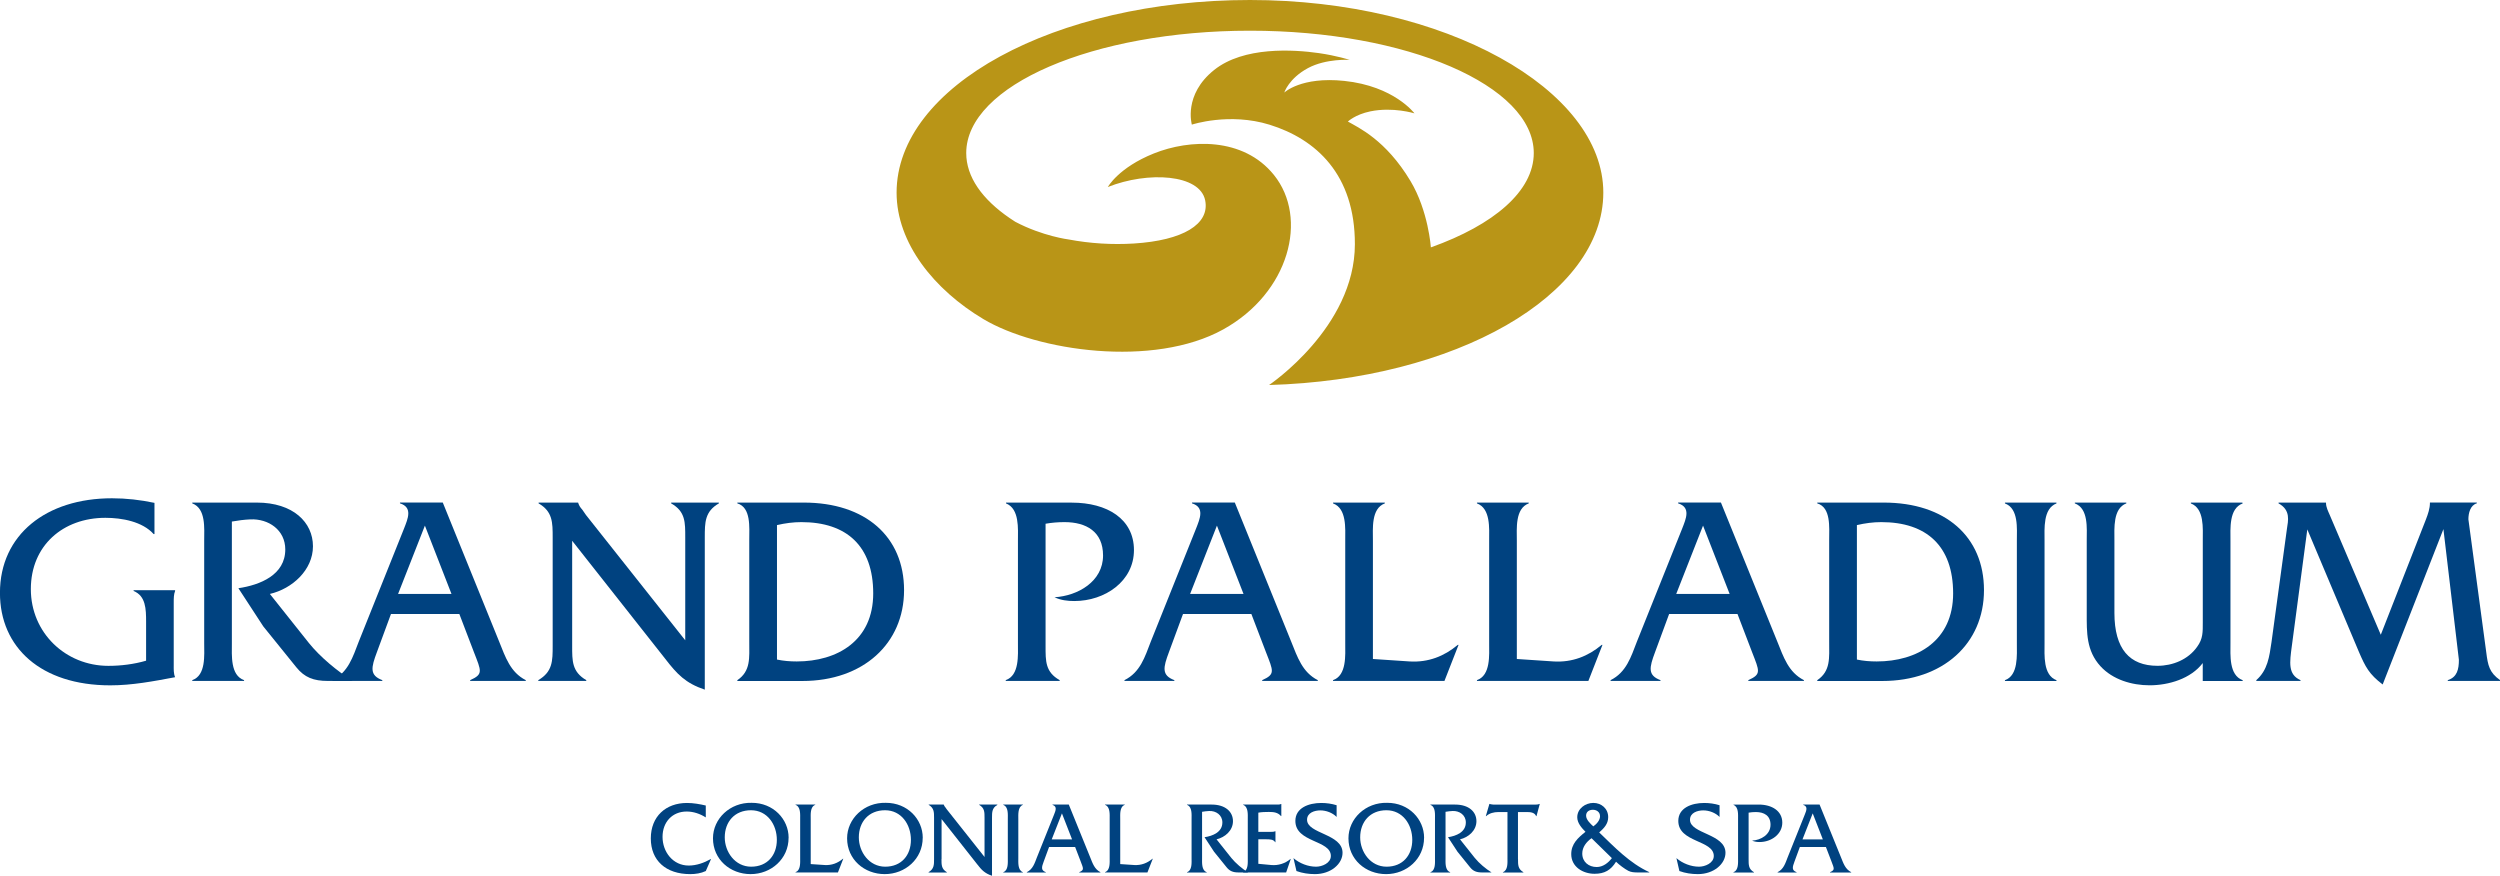 <?xml version="1.0" encoding="UTF-8"?>
<svg id="Capa_1" data-name="Capa 1" xmlns="http://www.w3.org/2000/svg" viewBox="0 0 528.42 185.11">
  <defs>
    <style>
      .cls-1, .cls-2 {
        fill: #004280;
      }

      .cls-2, .cls-3 {
        fill-rule: evenodd;
      }

      .cls-3 {
        fill: #b99517;
      }
    </style>
  </defs>
  <path class="cls-3" d="M302.44,52.29s-.52-7.69-4.3-14.01c-5.24-8.76-11.09-11.34-13.24-12.59,0,0,1.53-1.48,4.74-2.15,4.8-.99,9.33.42,9.33.42,0,0-4.26-5.75-14.83-6.86-9.15-.96-12.69,2.47-12.69,2.47,0,0,.93-2.98,5.02-5.18,3.82-2.05,8.8-1.74,8.8-1.74,0,0-2.72-.88-6.54-1.43-5.32-.76-15.85-1.43-22.1,3.57-6.57,5.25-4.71,11.55-4.71,11.55,0,0,7.92-2.62,16.43.02,9.8,3.04,18.05,10.49,18.03,25.27-.02,17.6-18.14,29.75-18.14,29.75,39.39-1.13,70.65-18.92,70.65-40.68S305.47,0,264.21,0s-74.7,18.23-74.7,40.72c0,10.67,7.95,20.53,18.35,26.73,11.33,6.75,35.92,10.37,50.71,2.17,13.94-7.73,18.06-23.51,10.69-32.65-6.49-8.05-17.85-7.55-25.36-4.54-7.51,3.01-9.74,7.1-9.74,7.1,8.5-3.38,19.48-2.73,20.58,2.84.99,5.03-4.73,8.45-15.06,9.1-4.59.29-9.32-.01-13.77-.85,0,0-5.51-.68-11.31-3.74-.4-.25-.79-.51-1.17-.77-5.83-3.99-9.2-8.71-9.2-13.76,0-14.28,26.86-25.86,59.98-25.86s59.98,11.58,59.98,25.86c0,8.03-8.42,15.19-21.75,19.94h0Z"/>
  <g>
    <path class="cls-1" d="M32.66,106.29c-2.98-.63-5.96-.97-9-.97-13.87,0-23.67,7.68-23.67,20,0,11.52,8.65,19.54,23.32,19.54,4.64,0,9.11-.86,13.7-1.72-.34-.8-.29-1.72-.29-2.58v-13.18c0-.86,0-1.78.29-2.46v-.17h-8.77v.17c2.58,1.03,2.64,3.84,2.64,6.48v8.25c-2.58.75-5.33,1.09-7.97,1.09-9.05,0-16.39-6.99-16.39-16.22s6.82-15.07,15.76-15.07c3.5,0,7.85.8,10.2,3.44h.17v-6.59h0Z"/>
    <path class="cls-1" d="M40.64,106.23v.17c2.92,1.09,2.52,5.27,2.52,7.91v21.6c0,2.58.4,6.82-2.52,7.85v.17h10.95v-.17c-2.92-1.03-2.58-5.21-2.58-7.85v-25.67c1.32-.23,2.58-.4,3.9-.46,3.84-.17,7.39,2.23,7.39,6.36,0,5.39-5.33,7.51-9.91,8.19l5.27,8.08,6.99,8.65c1.72,2.12,3.61,2.87,6.65,2.87h5.27c-3.27-2.06-6.88-5.04-9.28-8.02l-8.25-10.37c4.7-1.09,9.11-5.04,9.11-10.08s-4.18-9.23-11.86-9.23h-13.64Z"/>
    <path class="cls-2" d="M97.09,129.78l3.09,8.08c1.55,4.01,2.01,4.64-.8,5.9v.17h11.75v-.17c-3.27-1.66-4.3-4.87-5.62-8.14l-11.92-29.4h-9.05v.17c2.75.86,1.66,3.27.86,5.33l-9.57,23.9c-1.26,3.27-2.23,6.48-5.56,8.14v.17h10.54v-.17c-2.75-1.03-2.35-2.69-1.15-5.9l2.98-8.08h14.44ZM95.43,125.54h-11.29l5.67-14.44,5.62,14.44h0Z"/>
    <path class="cls-1" d="M120.94,114.31l19.66,24.93c2.52,3.27,4.3,5.16,8.37,6.53v-32.15c0-3.21,0-5.5,2.98-7.22v-.17h-10.09v.17c3.04,1.72,2.98,4.01,2.98,7.22v21.72l-20.97-26.47-.8-1.15c-.4-.46-.63-.75-.86-1.43v-.06h-8.37v.17c2.98,1.72,2.98,4.01,2.98,7.22v22.86c0,3.21,0,5.5-3.04,7.28v.17h10.14v-.17c-3.04-1.78-2.98-4.07-2.98-7.28v-22.18h0Z"/>
    <path class="cls-2" d="M158.37,135.69c0,3.38.34,6.13-2.52,8.08v.17h13.75c12.84,0,21.49-7.91,21.49-19.2s-8.14-18.51-21.2-18.51h-14.04v.17c2.92.86,2.52,5.04,2.52,7.68v21.6h0ZM164.22,110.99c1.72-.4,3.44-.63,5.16-.63,9.57,0,15.19,5.04,15.19,15.07s-7.62,14.38-16.16,14.38c-1.43,0-2.81-.11-4.18-.4v-28.42h0Z"/>
    <path class="cls-1" d="M212.64,106.23v.17c2.87,1.15,2.52,5.33,2.52,7.91v21.6c0,2.58.34,6.82-2.58,7.85v.17h11.4v-.17c-3.04-1.72-2.98-4.01-2.98-7.22v-25.84c1.32-.23,2.64-.34,4.01-.34,4.58,0,8.14,2.01,8.14,7.05,0,5.5-5.33,8.54-10.26,8.83,1.32.63,2.75.8,4.18.8,6.48,0,12.61-4.18,12.61-10.77s-5.67-10.03-13.12-10.03h-13.93Z"/>
    <path class="cls-2" d="M264.5,129.78l3.09,8.08c1.55,4.01,2.01,4.64-.8,5.9v.17h11.75v-.17c-3.27-1.66-4.3-4.87-5.62-8.14l-11.92-29.4h-9.05v.17c2.75.86,1.66,3.27.86,5.33l-9.57,23.9c-1.26,3.27-2.23,6.48-5.56,8.14v.17h10.54v-.17c-2.75-1.03-2.35-2.69-1.15-5.9l2.98-8.08h14.44ZM262.84,125.54h-11.29l5.67-14.44,5.62,14.44h0Z"/>
    <path class="cls-2" d="M290.19,139.3v-24.99c0-2.58-.4-6.82,2.52-7.91v-.17h-10.95v.17c2.92,1.09,2.58,5.27,2.58,7.91v21.6c0,2.58.34,6.82-2.58,7.85v.17h23.55l2.98-7.62h-.17c-2.86,2.41-6.25,3.73-10.14,3.5l-7.79-.52h0Z"/>
    <path class="cls-2" d="M320.61,139.3v-24.99c0-2.58-.4-6.82,2.52-7.91v-.17h-10.95v.17c2.92,1.09,2.58,5.27,2.58,7.91v21.6c0,2.58.34,6.82-2.58,7.85v.17h23.55l2.98-7.62h-.17c-2.86,2.41-6.25,3.73-10.14,3.5l-7.79-.52h0Z"/>
    <path class="cls-2" d="M367.25,129.78l3.09,8.08c1.55,4.01,2.01,4.64-.8,5.9v.17h11.75v-.17c-3.27-1.66-4.3-4.87-5.62-8.14l-11.92-29.4h-9.05v.17c2.75.86,1.66,3.27.86,5.33l-9.57,23.9c-1.26,3.27-2.24,6.48-5.56,8.14v.17h10.54v-.17c-2.75-1.03-2.35-2.69-1.15-5.9l2.98-8.08h14.44ZM365.59,125.54h-11.29l5.67-14.44,5.62,14.44h0Z"/>
    <path class="cls-2" d="M386.63,135.69c0,3.38.34,6.13-2.52,8.08v.17h13.75c12.84,0,21.49-7.91,21.49-19.2s-8.14-18.51-21.2-18.51h-14.04v.17c2.92.86,2.52,5.04,2.52,7.68v21.6h0ZM392.48,110.99c1.72-.4,3.44-.63,5.16-.63,9.57,0,15.19,5.04,15.19,15.07s-7.62,14.38-16.16,14.38c-1.43,0-2.81-.11-4.18-.4v-28.42h0Z"/>
    <path class="cls-1" d="M426.3,135.92c0,2.58.34,6.82-2.52,7.85v.17h10.89v-.17c-2.86-1.09-2.52-5.27-2.52-7.85v-21.6c0-2.58-.34-6.82,2.52-7.91v-.17h-10.89v.17c2.92,1.09,2.52,5.27,2.52,7.91v21.6h0Z"/>
    <path class="cls-1" d="M465.61,143.94h8.42v-.17c-2.92-1.09-2.58-5.27-2.58-7.85v-21.6c0-2.64-.34-6.82,2.58-7.91l-.06-.17h-10.89v.17c2.87,1.09,2.52,5.27,2.52,7.85v17.25c0,2.06.06,3.5-1.2,5.21-1.89,2.69-5.16,4.01-8.37,4.01-5.9,0-9.11-3.55-9.11-11.18v-15.3c0-2.58-.34-6.76,2.52-7.85v-.17h-10.89v.17c2.92,1.09,2.52,5.27,2.52,7.85v15.3c0,4.13-.12,7.97,2.92,11.29,2.58,2.81,6.59,4.01,10.37,4.01,4.01,0,8.71-1.38,11.23-4.7v3.78h0Z"/>
    <path class="cls-1" d="M503.21,134.14l-10.77-25.27c-.34-.8-.8-1.66-.8-2.58v-.06h-10.03v.17c2.64,1.43,2.01,3.72,1.78,5.33l-3.27,24.01c-.46,3.09-.8,5.9-3.21,8.02v.17h9.34v-.17c-2.69-1.2-2.29-3.72-1.83-7.22l3.27-24.64,10.89,25.85c1.38,3.21,2.18,4.76,5.04,6.93l12.84-32.84,3.27,27.62c0,1.95-.34,3.67-2.35,4.3v.17h11.06v-.17c-2.29-1.61-2.58-3.15-2.92-5.85l-3.78-28.14c0-1.32.4-2.98,1.78-3.38v-.17h-9.91v.06c0,1.2-.4,2.35-.86,3.55l-9.51,24.3h0Z"/>
  </g>
  <g>
    <path class="cls-1" d="M149.17,172.77c-1.2-.76-2.59-1.24-4.03-1.24-3.01,0-5.1,2.2-5.1,5.36s2.18,6.06,5.54,6.06c1.64,0,3.27-.59,4.64-1.37h.07l-1.11,2.53c-1.02.48-2.16.65-3.29.65-5.15,0-8.33-2.88-8.33-7.54s3.18-7.5,7.65-7.5c1.33,0,2.68.24,3.97.54v2.51Z"/>
    <path class="cls-1" d="M166.68,177.09c0,4.45-3.69,7.67-8.02,7.67s-7.96-3.1-7.96-7.57c0-4.14,3.6-7.61,8.18-7.5,4.58-.02,7.81,3.47,7.81,7.39ZM153.19,177c0,3.05,2.16,6.19,5.58,6.19s5.43-2.42,5.43-5.67-2.03-6.26-5.47-6.26-5.54,2.44-5.54,5.73Z"/>
    <path class="cls-1" d="M174.31,182.84c1.48.09,2.77-.41,3.86-1.33h.07l-1.13,2.9h-8.96v-.07c1.11-.39.98-2.01.98-2.99v-8.22c0-1,.13-2.59-.98-3.01v-.07h4.17v.07c-1.11.41-.96,2.03-.96,3.01v9.51l2.97.2Z"/>
    <path class="cls-1" d="M195.03,177.09c0,4.45-3.69,7.67-8.02,7.67s-7.96-3.1-7.96-7.57c0-4.14,3.6-7.61,8.18-7.5,4.58-.02,7.81,3.47,7.81,7.39ZM181.53,177c0,3.05,2.16,6.19,5.58,6.19s5.43-2.42,5.43-5.67-2.03-6.26-5.47-6.26-5.54,2.44-5.54,5.73Z"/>
    <path class="cls-1" d="M199,181.58c0,1.22-.02,2.09,1.13,2.77v.07h-3.86v-.07c1.16-.68,1.16-1.55,1.16-2.77v-8.7c0-1.22,0-2.09-1.13-2.75v-.07h3.18v.02c.09.26.17.37.33.55l.31.44,7.98,10.07v-8.26c0-1.22.02-2.09-1.13-2.75v-.07h3.84v.07c-1.13.65-1.13,1.53-1.13,2.75v12.23c-1.55-.52-2.22-1.24-3.18-2.49l-7.48-9.49v8.44Z"/>
    <path class="cls-1" d="M213.02,173.14c0-1,.15-2.59-.96-3.01v-.07h4.14v.07c-1.09.41-.96,2.03-.96,3.01v8.22c0,.98-.13,2.57.96,2.99v.07h-4.14v-.07c1.09-.39.96-2.01.96-2.99v-8.22Z"/>
    <path class="cls-1" d="M221.74,179.03l-1.13,3.07c-.46,1.22-.61,1.85.44,2.25v.07h-4.01v-.07c1.26-.63,1.64-1.85,2.12-3.1l3.64-9.09c.31-.79.72-1.7-.33-2.03v-.07h3.44l4.54,11.19c.5,1.24.89,2.46,2.14,3.1v.07h-4.47v-.07c1.07-.48.89-.72.31-2.25l-1.18-3.07h-5.49ZM224.46,171.92l-2.16,5.5h4.3l-2.14-5.5Z"/>
    <path class="cls-1" d="M239.73,182.84c1.48.09,2.77-.41,3.86-1.33h.07l-1.13,2.9h-8.96v-.07c1.11-.39.98-2.01.98-2.99v-8.22c0-1,.13-2.59-.98-3.01v-.07h4.17v.07c-1.11.41-.96,2.03-.96,3.01v9.51l2.97.2Z"/>
    <path class="cls-1" d="M256.1,170.06c2.92,0,4.51,1.53,4.51,3.51s-1.68,3.42-3.47,3.84l3.14,3.95c.92,1.13,2.29,2.27,3.53,3.05h-2.01c-1.16,0-1.88-.28-2.53-1.09l-2.66-3.29-2.01-3.07c1.74-.26,3.77-1.07,3.77-3.12,0-1.57-1.35-2.49-2.81-2.42-.5.02-.98.09-1.48.17v9.77c0,1-.13,2.59.98,2.99v.07h-4.16v-.07c1.11-.39.96-2.01.96-2.99v-8.22c0-1,.15-2.59-.96-3.01v-.07h5.19Z"/>
    <path class="cls-1" d="M265.96,182.58l2.77.26c1.44.13,2.94-.33,4.03-1.29h.07l-.98,2.86h-9.09v-.07c1.11-.39.98-2.01.98-2.99v-8.22c0-1,.13-2.59-.98-3.01v-.07h6.98c.37,0,.74.04,1.02-.11h.07v2.55h-.07c-.68-.79-1.57-.87-2.57-.87-.76,0-1.53.02-2.22.15v4.06h2.59c.35,0,.7,0,.96-.13h.07v2.31h-.07c-.35-.63-1.26-.61-1.94-.61h-1.61v5.17Z"/>
    <path class="cls-1" d="M282.5,172.66c-.85-.87-2.2-1.37-3.42-1.37s-2.81.48-2.81,1.98c0,2.99,7.5,2.94,7.5,6.98,0,2.33-2.44,4.51-5.84,4.51-1.33,0-2.66-.2-3.9-.65l-.63-2.73c1.29,1.11,3.07,1.81,4.78,1.81,1.24,0,3.12-.74,3.12-2.27,0-3.4-7.5-2.79-7.5-7.41,0-2.75,2.81-3.79,5.47-3.79,1.09,0,2.2.15,3.25.48v2.46Z"/>
    <path class="cls-1" d="M301,177.09c0,4.45-3.69,7.67-8.02,7.67s-7.96-3.1-7.96-7.57c0-4.14,3.6-7.61,8.18-7.5,4.58-.02,7.81,3.47,7.81,7.39ZM287.5,177c0,3.05,2.16,6.19,5.58,6.19s5.43-2.42,5.43-5.67-2.03-6.26-5.47-6.26-5.54,2.44-5.54,5.73Z"/>
    <path class="cls-1" d="M307.56,170.06c2.92,0,4.51,1.53,4.51,3.51s-1.68,3.42-3.47,3.84l3.14,3.95c.92,1.13,2.29,2.27,3.53,3.05h-2.01c-1.16,0-1.88-.28-2.53-1.09l-2.66-3.29-2.01-3.07c1.74-.26,3.77-1.07,3.77-3.12,0-1.57-1.35-2.49-2.81-2.42-.5.02-.98.09-1.48.17v9.77c0,1-.13,2.59.98,2.99v.07h-4.17v-.07c1.11-.39.96-2.01.96-2.99v-8.22c0-1,.15-2.59-.96-3.01v-.07h5.19Z"/>
    <path class="cls-1" d="M320.86,181.58c0,1.24-.02,2.09,1.13,2.77v.07h-4.32v-.07c1.09-.41.96-2.01.96-2.99v-9.72h-1.92c-.94,0-1.92.24-2.59.87h-.07l.76-2.59h.07c.26.11.54.11.83.15h8.68c.37,0,.72-.02,1-.15h.07l-.7,2.59h-.07c-.28-.76-1.16-.87-1.88-.87h-1.96v9.94Z"/>
    <path class="cls-1" d="M346.22,184.41c-.76,0-1.46-.04-2.05-.35-.79-.41-1.92-1.26-2.59-1.92-1.11,1.79-2.44,2.55-4.54,2.55-2.46,0-4.93-1.46-4.93-4.16,0-2.16,1.42-3.45,3.01-4.71-.81-.83-1.74-1.85-1.74-3.08,0-1.81,1.7-3.03,3.4-3.03s3.14,1.2,3.14,3.01c0,1.44-.89,2.33-1.9,3.23,3.25,3.12,6.45,6.5,10.58,8.39v.07h-2.38ZM336.4,177.17c-1.07.76-1.96,1.88-1.96,3.23,0,1.79,1.37,2.86,3.05,2.86,1.33,0,2.44-.87,3.21-1.88l-4.3-4.21ZM338.19,172.49c0-.83-.7-1.33-1.5-1.33s-1.44.42-1.44,1.24c0,.87.94,1.74,1.53,2.27.7-.5,1.42-1.29,1.42-2.18Z"/>
    <path class="cls-1" d="M363.44,172.66c-.85-.87-2.2-1.37-3.42-1.37s-2.81.48-2.81,1.98c0,2.99,7.5,2.94,7.5,6.98,0,2.33-2.44,4.51-5.84,4.51-1.33,0-2.66-.2-3.9-.65l-.63-2.73c1.29,1.11,3.08,1.81,4.78,1.81,1.24,0,3.12-.74,3.12-2.27,0-3.4-7.5-2.79-7.5-7.41,0-2.75,2.81-3.79,5.47-3.79,1.09,0,2.2.15,3.25.48v2.46Z"/>
    <path class="cls-1" d="M371.73,170.06c2.83,0,4.99,1.37,4.99,3.82s-2.33,4.1-4.8,4.1c-.54,0-1.09-.07-1.59-.3,1.88-.11,3.9-1.26,3.9-3.36,0-1.92-1.35-2.68-3.1-2.68-.52,0-1.03.04-1.53.13v9.83c0,1.22-.02,2.09,1.13,2.75v.07h-4.34v-.07c1.11-.39.98-2.01.98-2.99v-8.22c0-.98.13-2.57-.96-3.01v-.07h5.3Z"/>
    <path class="cls-1" d="M380.43,179.03l-1.13,3.07c-.46,1.22-.61,1.85.44,2.25v.07h-4.01v-.07c1.26-.63,1.63-1.85,2.11-3.1l3.64-9.09c.31-.79.72-1.7-.33-2.03v-.07h3.45l4.54,11.19c.5,1.24.89,2.46,2.14,3.1v.07h-4.47v-.07c1.07-.48.89-.72.31-2.25l-1.18-3.07h-5.49ZM383.15,171.92l-2.16,5.5h4.3l-2.14-5.5Z"/>
  </g>
</svg>